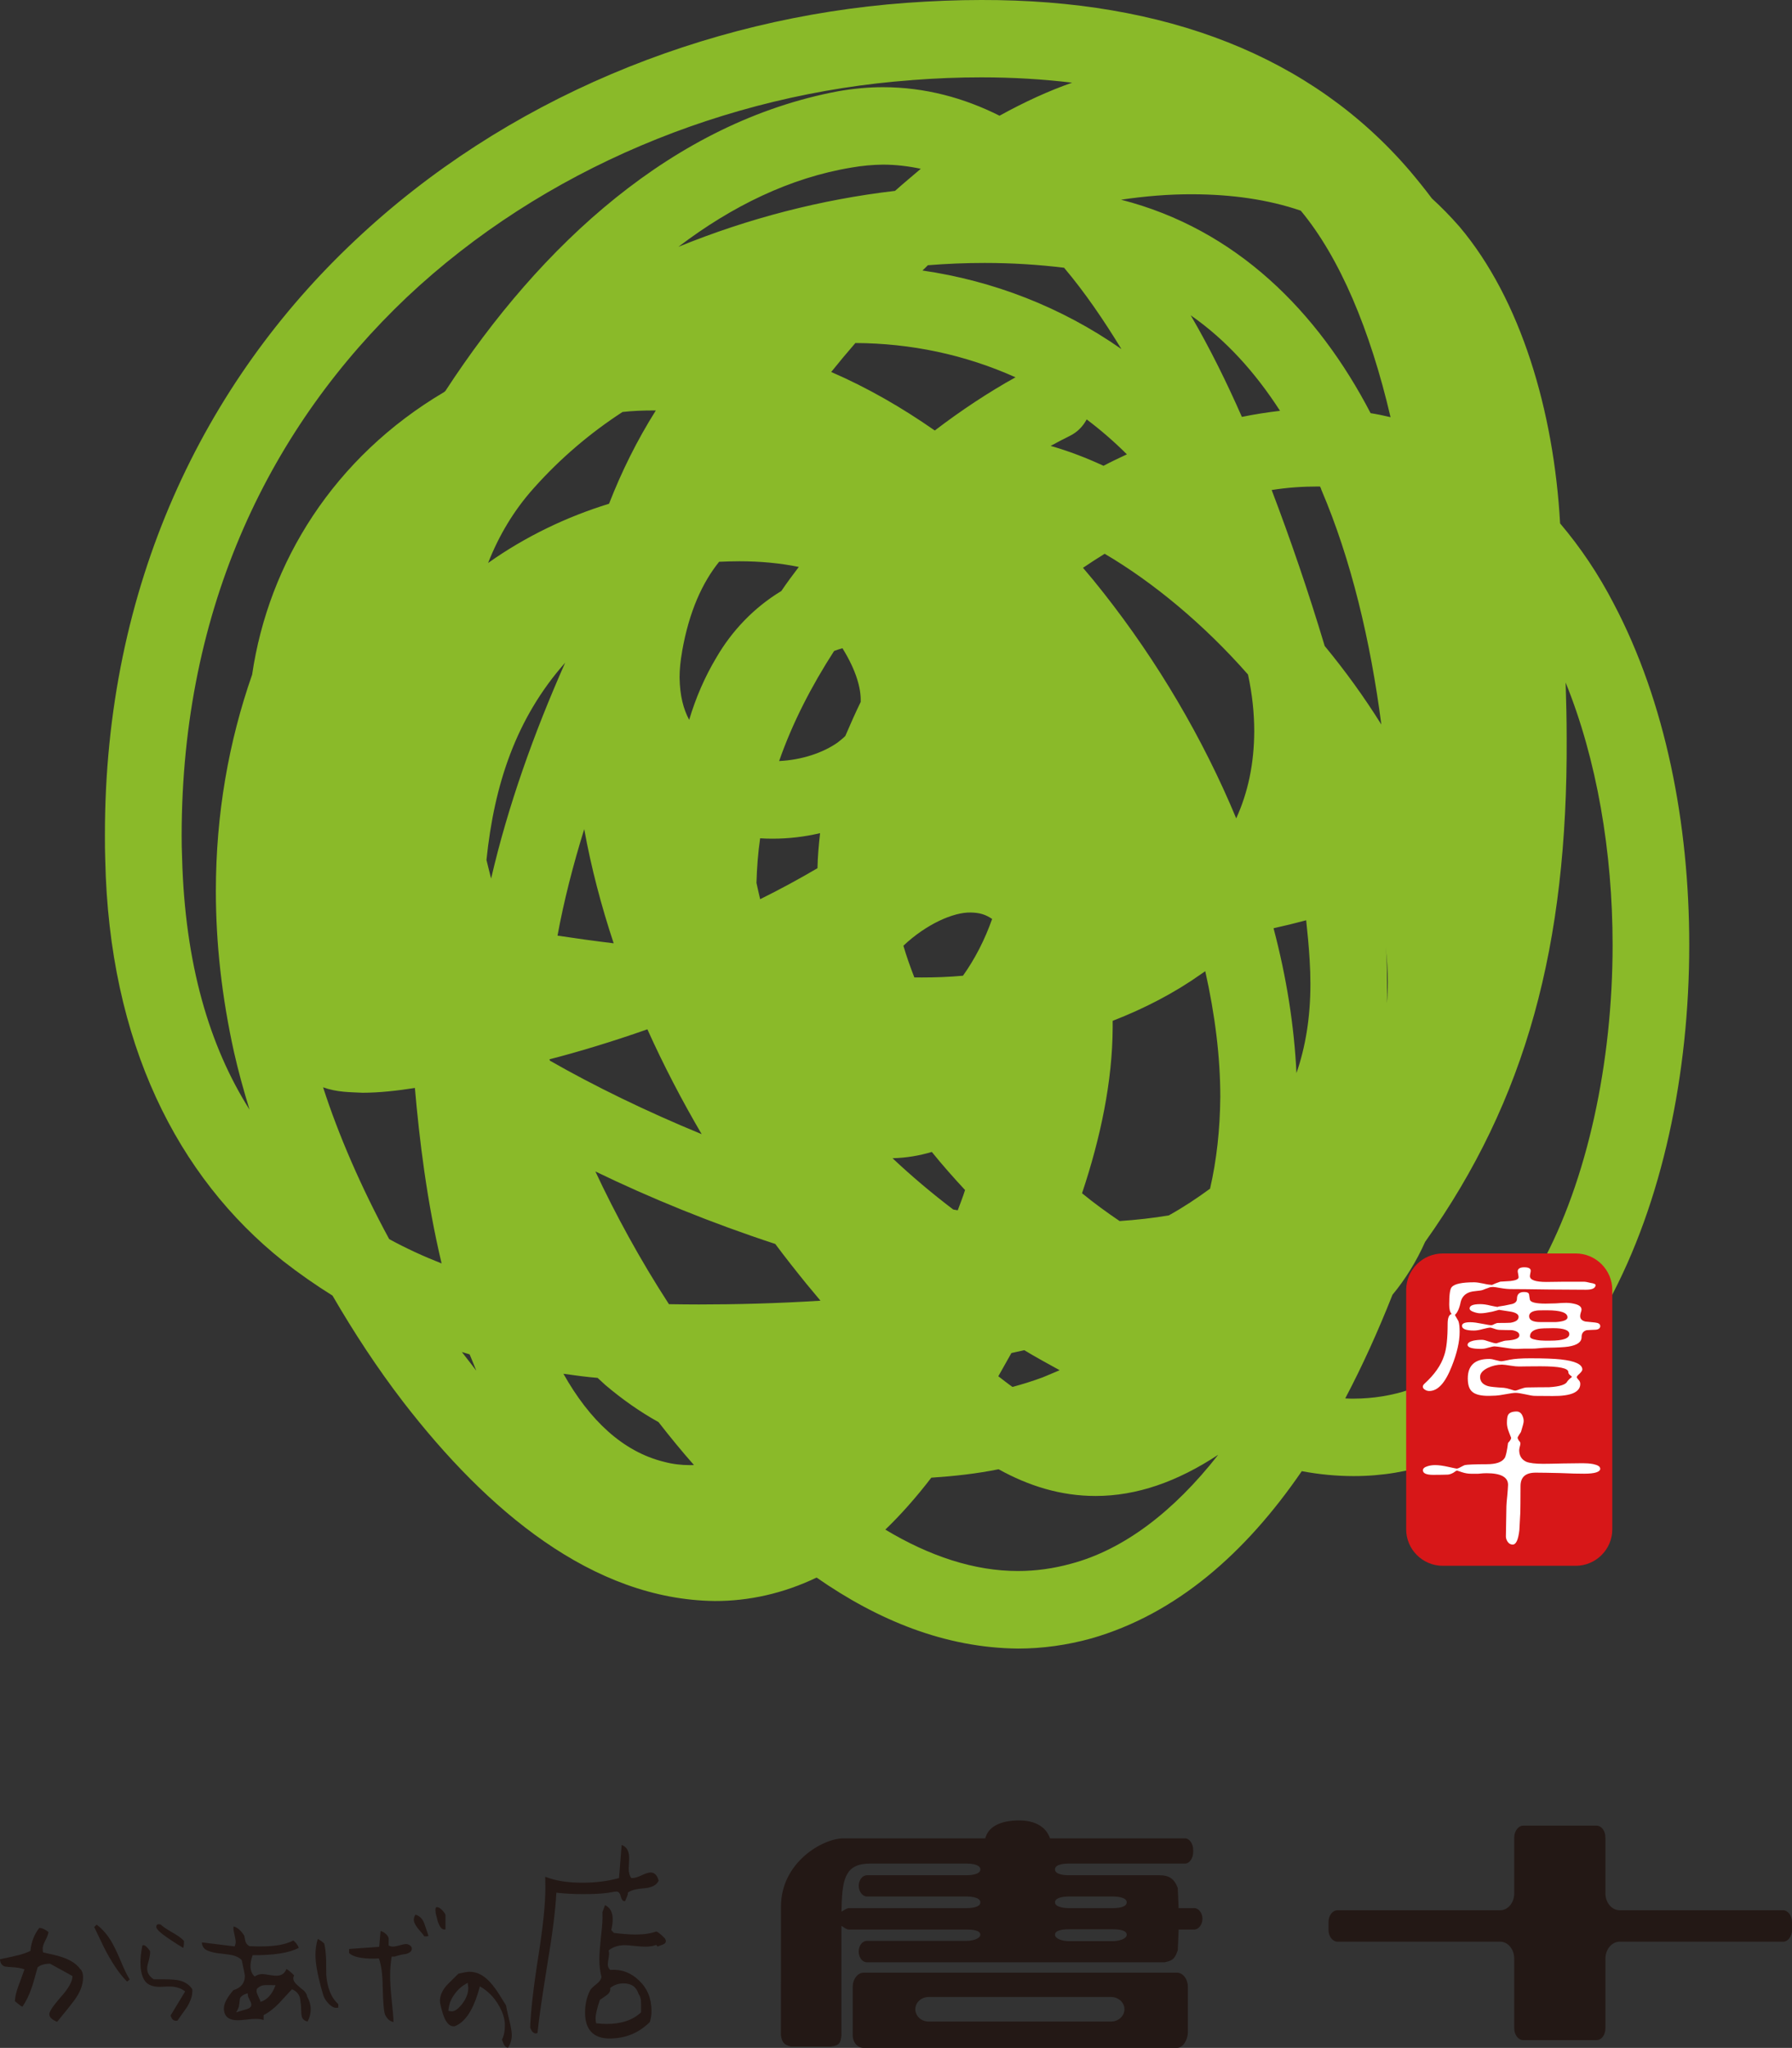 <?xml version="1.0" encoding="UTF-8"?><svg id="_レイヤー_2" xmlns="http://www.w3.org/2000/svg" viewBox="0 0 448.2 512"><rect x="0" y="0" width="448.2" height="512" fill="#333333" stroke="none"/><defs><style>.cls-1{fill:#231815;}.cls-2{fill:#d71718;}.cls-3{fill:#fff;}.cls-4{fill:#8aba29;}</style></defs><g id="_レイヤー_1-2"><path class="cls-4" d="M204.24,394.41c-8.28,3.97-16.95,5.89-25.47,5.86-30.6-.35-56.99-22.66-77.87-49.7-6.52-8.47-12.4-17.46-17.74-26.66-4.27-2.66-8.37-5.53-12.36-8.64-26.41-21.03-43.51-54.56-44.48-100.36-.08-2.01-.08-3.97-.08-5.99-.09-62.73,24.92-113.43,62.52-148.77C126.26,24.77,176.13,4.44,226.6.72,233.08.25,239.33,0,245.44,0c45.96-.1,82.55,13.96,107.22,42.77,1.89,2.24,3.72,4.5,5.47,6.84,2.39,2.18,4.66,4.5,6.91,7.07,15.32,18.15,23.59,46.04,25.16,74.18,5.14,6.05,9.65,12.79,13.39,20.02,12.99,24.61,18.91,55.06,18.91,85.38,0,32.21-6.71,64.33-20.26,89.32-13.39,24.86-35.17,43.49-63.69,43.46-4.27,0-8.58-.41-12.96-1.23-14.1,20.55-31.37,35.68-52.57,41.8-6.12,1.7-12.32,2.55-18.37,2.55-18.27-.16-35.1-7.09-50.41-17.75M254.65,392.77c4.4,0,8.77-.6,13.26-1.83,13.16-3.51,25.69-13.06,36.78-27.23-10.3,6.78-20.41,10.3-30.68,10.3-8.72,0-16.75-2.52-24.25-6.68-5.46,1.11-11.1,1.73-16.83,2.11-3.88,5.05-7.76,9.39-11.5,12.98,11.02,6.63,22.3,10.38,33.22,10.35M166.11,365.48c2.15.57,4.25.82,6.49.82.28,0,.65,0,.96-.03-3.06-3.46-5.98-7.03-8.85-10.72-4.75-2.64-9.16-5.77-13.28-9.26-.64-.6-1.32-1.2-1.96-1.8-2.9-.24-5.73-.63-8.55-1.03,6.5,11.56,14.83,19.48,25.19,22.02M338.55,349.68c19.73-.06,35.11-12.16,46.89-33.43,11.56-21.13,17.89-50.55,17.89-79.99,0-23.26-3.96-46.45-11.75-65.62.15,4.73.26,9.34.26,13.9.25,51.75-10.06,90.33-35.4,125.94-2.15,4.82-4.88,9.27-8.17,13.24-3.59,9.08-7.5,17.72-11.81,25.9.72.06,1.41.06,2.08.06M253.25,346.75c2.62-.72,5.17-1.51,7.53-2.39,1.42-.61,2.85-1.17,4.25-1.79-2.92-1.61-5.95-3.25-8.85-5.01-1.1.24-2.11.47-3.22.72-1.08,1.95-2.19,3.88-3.27,5.8,1.23.94,2.38,1.86,3.56,2.68M116.05,338.71c1.05,1.36,2.12,2.69,3.07,3.97-.54-1.32-1.07-2.71-1.66-4.07-.63-.18-1.31-.4-1.94-.59.18.26.39.48.54.69M167.87,326.07c2.21.03,4.53.06,6.94.06,9.09,0,19.5-.25,30.4-.94-1.17-1.38-2.3-2.77-3.49-4.19-2.66-3.28-5.29-6.6-7.82-10-16-5.24-31.24-11.47-44.99-18.12,4.94,10.56,11.15,22.02,18.4,33.18h.55ZM110.45,315.87c-3.7-15.54-5.57-31.05-6.68-43.87-4.37.69-8.95,1.2-13.08,1.2-3.14-.16-6.39-.1-9.88-1.36,3.84,11.92,9.54,25.05,16.53,37.95,4.17,2.28,8.54,4.29,13.12,6.09M280.01,305.28c4.27-.29,8.41-.75,12.33-1.42,3.69-2.05,7.08-4.31,10.31-6.68,1.64-7.11,2.49-14.78,2.56-22.94,0-10-1.33-20.58-3.76-31.43-.37.26-.72.51-1.04.72-6.73,4.76-14.19,8.61-22.12,11.69v1.71c-.05,13.29-2.99,27.44-7.66,41.4,3.08,2.52,6.25,4.82,9.39,6.94M239.54,302.6c.59-1.62,1.3-3.35,1.83-5.08-2.87-3.09-5.7-6.28-8.31-9.52-3.19.95-6.41,1.48-9.78,1.57h-.05c4.72,4.44,9.83,8.76,15.19,12.83.36.06.72.13,1.13.19M175.5,283.56c-4.99-8.51-9.55-17.27-13.58-26.22-8.89,3.12-17.27,5.64-24.49,7.5.03.12.07.25.13.35,10.98,6.28,24.01,12.64,37.95,18.37M228.01,20.04c-46.3,3.38-92.18,22.19-126.23,54.24-33.91,32.15-56.32,77.12-56.35,134.65,0,1.83.03,3.62.11,5.48.71,26.61,6.83,47.13,16.87,63.01-1.5-4.88-2.83-9.71-3.87-14.32-3.08-13.89-4.55-27.32-4.55-40.3,0-19.32,3.23-37.42,9.07-54.13,4.12-28.02,20.39-54.33,48.04-70.66.1-.09.22-.19.31-.28,23.89-36.65,57.05-67.2,98.25-74.92,3.77-.66,7.5-1.01,11.17-1.01,10.55,0,20.32,2.69,29.16,7.13,6.24-3.43,12.3-6.22,18.16-8.26-7.18-.86-14.68-1.33-22.72-1.33-5.58,0-11.44.22-17.43.69M324.26,268.28c2.24-6.46,3.49-13.84,3.49-22.25,0-1.95-.06-3.97-.19-5.99-.19-3.28-.51-6.59-.87-9.96-2.69.72-5.42,1.39-8.16,1.99,3.23,12.21,5.16,24.36,5.73,36.22M346.73,238.64c.17,2.6.18,4.98.18,7.38.04,1.61,0,3.24-.05,4.82.16-1.77.24-3.57.24-5.36,0-2.77-.18-5.64-.52-8.57.03.64.12,1.17.16,1.73M230.35,244.38c3.55,0,7.03-.12,10.5-.44,2.98-4.16,5.5-9.08,7.29-14.19-1.63-1.12-3.14-1.57-5.32-1.61-4.37-.13-11.23,2.97-16.87,8.3.75,2.58,1.71,5.29,2.74,7.93h1.65ZM153.49,235.84c-3.12-9.39-5.63-18.94-7.37-28.55-2.77,8.94-5.08,17.9-6.68,26.63,4.62.7,9.36,1.35,14.05,1.92M190.12,224.81c4.98-2.46,9.8-5.08,14.34-7.75.06-2.93.32-5.86.65-8.76-3.87.91-7.86,1.38-11.93,1.38-1.01,0-2.08-.03-3.06-.1-.54,3.72-.82,7.44-.92,11.16.31,1.38.59,2.71.92,4.06M122.83,219.67c4.2-18.15,10.69-36.34,18.53-54-12.32,13.94-17.74,30.45-19.69,49.33.41,1.54.74,3.12,1.16,4.66M276.01,148.22c13.51,17.15,24.89,36.44,33.18,56.38,2.95-6.46,4.48-13.68,4.51-21.77,0-4.38-.46-9.11-1.56-14.19-11.01-12.54-23.73-23.07-35.85-30.19-1.83,1.14-3.66,2.3-5.42,3.51,1.76,2.04,3.45,4.1,5.14,6.26M194.87,190.27c5.65-.26,11.02-2.08,14.63-4.63.72-.57,1.36-1.07,1.92-1.63,1.23-2.87,2.5-5.74,3.85-8.52v-.28c.06-3.02-1.04-7.48-4.57-13.15-.69.22-1.39.41-2.08.69-5.62,8.7-10.42,17.97-13.75,27.52M345.49,181.13c-2.7-20.77-7.52-41.2-15.02-58.72-.05-.28-.21-.54-.32-.78h-.47c-3.73,0-7.63.24-11.62.88,4.66,12.23,9.19,25.41,13.26,38.99,5.14,6.23,9.9,12.8,14.17,19.64M170.61,162.85c-.43,2.4-.64,4.58-.64,6.5.06,4.6.98,7.97,2.4,10.62,1.65-5.52,3.91-10.75,6.8-15.57,3.89-6.71,9.45-12.54,16.25-16.64,1.38-2.05,2.89-4.07,4.37-6.02-4.66-.95-9.67-1.42-14.86-1.42-1.69,0-3.38.06-5.07.13-4.18,5.2-7.5,12.39-9.26,22.41M133.48,122.06c-4.97,5.55-8.7,11.82-11.4,18.69,9.36-6.64,19.69-11.56,30.25-14.81,3.11-7.98,6.95-15.78,11.7-23.32h-.64c-2.58,0-5.17.09-7.69.38-8.07,5.24-15.53,11.56-22.22,19.06M276.01,116.45c1.89-1.01,3.91-1.95,5.84-2.86-3.16-3.15-6.55-6.09-10.06-8.73-.92,1.73-2.34,3.19-4.18,4.1-1.63.82-3.24,1.63-4.83,2.52,4.4,1.26,8.82,2.93,13.23,4.98M233.8,107.63c6.62-5.05,13.43-9.55,20.19-13.3-12.63-5.67-26.21-8.51-40.05-8.57-2.02,2.33-4.05,4.76-6.05,7.24,9.03,3.91,17.63,8.86,25.91,14.63M347.79,104.29c-5.09-21.82-12.71-39.9-22.45-51.62-8.21-2.81-17.34-4.07-27.04-4.1-5.85-.03-11.92.47-17.91,1.36,28.81,7.37,49.19,27.95,62.41,53.36,1.7.27,3.38.63,4.99,1.01M310.61,104.23c3.21-.67,6.35-1.14,9.54-1.52-6.27-9.71-13.6-17.8-22.34-23.88,4.82,8.25,9.06,16.89,12.8,25.4M280.48,87.27c-4.45-7.28-9.17-14.21-14.34-20.33-6.47-.79-13.15-1.2-19.8-1.2-4.73,0-9.5.19-14.27.57-.41.43-.86.85-1.35,1.32,17.61,2.56,34.66,9.08,49.76,19.64M212.99,41.89c-15.31,2.52-29.89,9.61-43.32,19.82,17.46-7.12,35.76-11.84,54.19-13.99,2.19-1.95,4.37-3.75,6.44-5.52-3.05-.65-6.24-1.04-9.47-1.04-2.51.03-5.17.26-7.85.73"/><path class="cls-2" d="M403.25,382.37c0,5-4.12,9.1-9.14,9.1h-33.26c-5.02,0-9.15-4.1-9.15-9.1v-59.86c0-5.04,4.13-9.13,9.15-9.13h33.26c5.02,0,9.14,4.09,9.14,9.13v59.86Z"/><path class="cls-3" d="M399.08,321.22c0,.82-.79,1.23-2.4,1.23-2.1,0-5.21-.03-9.36-.06-4.13-.06-7.28-.1-9.35-.1-.63,0-1.5-.06-2.6-.25-1.05-.19-1.7-.28-1.91-.28-.44,0-.9.06-1.3.26-.44.14-.89.31-1.26.47-.35.13-.95.22-1.7.28-.69.06-1.2.16-1.52.26-1.25.4-2.03,1.22-2.34,2.45-.32,1.61-.82,2.71-1.44,3.25,0,.06.14.34.44.82.32.5.47.82.49.98.15.47.24,1.3.24,2.45,0,2.46-.66,5.33-1.98,8.64-1.6,4.07-3.44,6.15-5.61,6.15-.42,0-.82-.12-1.12-.35-.34-.21-.49-.43-.49-.75,0-.24.15-.5.43-.75,2.49-2.27,4.13-4.6,4.9-7.03.6-1.7.87-4.34.87-7.91,0-1.51.35-2.32,1.02-2.48-.43-.39-.63-1.17-.63-2.34,0-2.42.2-3.91.63-4.37.66-.79,2.56-1.2,5.63-1.2.59,0,1.36.13,2.28.32.97.23,1.66.31,2.16.34.49-.25,1.17-.5,2.08-.82.89-.03,1.77-.13,2.57-.16,1.32-.15,2.01-.47,2.01-.94,0-.15-.05-.37-.09-.69-.06-.34-.13-.63-.13-.79,0-.66.57-1.01,1.63-1.01s1.62.28,1.62.85c0,.16-.03.35-.1.66-.06.32-.1.54-.1.7,0,.95,1.38,1.45,4.1,1.45,1.02,0,2.58-.03,4.66-.06h4.63c.44,0,1.03.1,1.73.29.87.13,1.3.32,1.3.53M400.25,331.47c0,.59-.41.92-1.17.98-.75.03-1.55.06-2.28.12-.81.25-1.23.79-1.23,1.73,0,1.23-1.09,2.02-3.31,2.37-.97.15-2.76.25-5.29.28-.34,0-.99.03-1.78.1-.89.1-1.55.13-2,.13h-2.08c-1,.06-1.66.06-2.02.06-.5,0-1.47-.09-2.84-.32-1.37-.21-2.19-.31-2.45-.31-.27,0-.76.1-1.5.31-.7.22-1.33.32-1.87.32-2.23,0-3.37-.35-3.37-1.01,0-.44.43-.79,1.39-1.04.75-.16,1.51-.22,2.2-.22.45,0,1.01.16,1.79.44.85.29,1.46.44,1.83.44l1.02-.34c.66-.22,1.17-.35,1.48-.35,2.18-.13,3.24-.54,3.24-1.33,0-.65-.64-1.09-1.87-1.28-1,0-2-.03-3.02-.06-.4,0-.87-.1-1.38-.29-.56-.19-.87-.28-.98-.28-.32,0-.95.12-1.86.35-.88.26-1.63.38-2.24.38-2.02,0-3-.41-3-1.17,0-.6.67-.91,2.09-.91.82,0,1.83.16,3.06.4,1.23.26,1.95.35,2.06.35.25,0,.53-.06.87-.28.39-.18.7-.28.91-.28,1.77,0,2.84-.03,3.16-.06,1.32-.22,2.01-.7,2.01-1.48,0-.59-.63-1.04-1.89-1.28-1.01-.16-1.99-.32-2.93-.45h-.1l-1.7.45c-1.17.24-2.14.4-2.89.4-.62,0-1.15-.13-1.68-.32-.73-.24-1.06-.53-1.06-.91,0-.69.87-1.06,2.66-1.06.73,0,1.58.11,2.59.37,1.01.22,1.61.32,1.68.32.13,0,.25-.03.3-.09.99-.13,2.03-.32,3.01-.55,1.1-.18,1.6-.66,1.6-1.38,0-1.14.59-1.7,1.76-1.7.77,0,1.17.18,1.27.59.05.45.12.88.21,1.36.19.63,1.49.95,3.91.95.57,0,1.42-.03,2.58-.06,1.17-.1,2.02-.13,2.6-.13.87,0,1.66.13,2.41.34.95.29,1.41.73,1.41,1.36,0,.19-.09.48-.21.82-.09.32-.13.57-.13.79,0,.67.4,1.14,1.3,1.36.82.1,1.63.16,2.46.25.84.1,1.25.37,1.25.85M395.76,342.41c0,.24-.25.59-.71,1.04-.47.4-.69.69-.69.88,0,.1.16.31.43.63.32.32.45.63.45,1.04,0,2.05-2.3,3.06-6.91,3.02l-4.37-.03c-.54,0-1.33-.13-2.44-.39-1.11-.24-1.91-.37-2.43-.37s-1.38.13-2.52.34c-1.13.22-1.94.32-2.44.35l-1.63.06c-2.06.03-3.5-.32-4.3-1.04-.73-.63-1.09-1.73-1.09-3.31,0-3.24,1.76-4.88,5.33-4.88.51,0,1.09.12,1.75.32.66.16,1.08.26,1.23.26.31,0,1.04-.13,2.23-.39,1.13-.22,2.8-.35,5.04-.35,3.43,0,6.02.1,7.66.28,3.62.39,5.41,1.24,5.41,2.53M393.16,344.2s-.16-.16-.47-.41c-.29-.22-.43-.47-.43-.75,0-.98-2.31-1.45-6.95-1.45-.9,0-1.95,0-3.17.02-1.25.03-2,.03-2.19.03-.47,0-1.19-.05-2.14-.21-1.01-.16-1.73-.26-2.14-.26-1.23,0-2.44.29-3.56.82-1.3.63-1.92,1.39-1.92,2.24,0,1.17.66,1.92,1.99,2.32.53.16,1.86.29,3.97.42.38.03.92.16,1.54.35.67.25,1.1.34,1.28.34.24,0,.62-.13,1.24-.37.67-.25,1.17-.38,1.62-.41,1.91-.03,3.77-.06,5.6-.06,2.71-.16,4.22-.66,4.57-1.45.11-.16.28-.35.58-.64.39-.3.58-.47.58-.53M392.05,329.35c0-1.17-1.7-1.76-5.1-1.76-1.45,0-2.38,0-2.8.1-1.11.19-1.7.66-1.7,1.38,0,.97.96,1.46,2.79,1.46h3.91c1.95-.13,2.9-.55,2.9-1.17M392.5,333.52c0-.95-1.36-1.46-4-1.46-1.83,0-3.07.06-3.66.16-1.45.29-2.17.92-2.17,1.89,0,.42.53.69,1.6.88.7.13,1.42.19,2.15.19h1.34c3.17,0,4.75-.56,4.75-1.66"/><path class="cls-3" d="M400.25,367.14c0,.88-1.36,1.3-4.04,1.3-1.38,0-3.38-.03-6.09-.16-2.67-.06-4.66-.1-6.03-.1-2.54,0-3.79,1.11-3.79,3.35,0,3.62-.04,5.8-.05,6.55-.16,2.81-.24,4.29-.24,4.48-.28,2.4-.81,3.6-1.68,3.6-.55,0-.97-.26-1.3-.77-.26-.43-.39-.85-.39-1.25l.13-7.6c0-.5.1-1.41.22-2.64.09-1.2.19-2.08.19-2.68,0-1.92-1.8-2.9-5.36-2.9-.43,0-1.17.03-2.08.13h-1.83c-.66,0-1.41-.1-2.26-.38-.83-.26-1.23-.41-1.22-.41-.14,0-.47.19-.91.53-.47.26-.94.45-1.4.48-.83.03-2.06.06-3.67.06-1.72,0-2.56-.39-2.56-1.14,0-.44.36-.77,1.13-1.01.57-.19,1.24-.29,1.93-.29.91,0,2.02.16,3.31.45,1.36.31,2.05.43,2.08.43.14,0,.49-.1.97-.37.53-.29.88-.45,1.04-.51.56-.12,2.39-.22,5.51-.22,2.31,0,3.78-.5,4.47-1.54.29-.44.57-1.67.85-3.78.51-.54.78-.98.78-1.3,0,.06-.16-.39-.52-1.3-.39-.95-.54-1.73-.54-2.36,0-1.07.11-1.73.28-2.02.3-.57,1.02-.88,2.13-.88.6,0,1.09.3,1.4.91.25.5.38.98.38,1.48,0,.38-.21,1.23-.63,2.56-.03.16-.18.4-.48.82-.28.43-.41.69-.41.82s.13.35.3.69c.28.25.4.51.4.67,0,.21-.05.5-.17.91-.07.31-.13.59-.13.79,0,1.41.6,2.39,1.8,2.93.83.32,2.23.5,4.18.5,1.11,0,2.75-.03,4.96-.09,2.21-.04,3.87-.06,4.95-.06.89,0,1.74.06,2.59.21,1.15.25,1.76.6,1.76,1.1"/><path class="cls-1" d="M44.39,505.19c-.12.03-.22.03-.35.03-.69,0-1.12-.43-1.37-1.33l3.64-6.01c-1.04-.81-2.33-1.23-3.91-1.23-.28,0-.66,0-1.19.03-.5.03-.93.06-1.17.06-1.77,0-3.02-.48-3.73-1.39-.78-1.04-1.18-2.64-1.18-4.73,0-1.17.15-2.52.47-4.21.11-.06.17-.1.27-.1.43,0,1.02.53,1.67,1.51v.28c0,.47-.1,1.17-.33,2.05-.28.92-.4,1.57-.4,2.02,0,1.07.55,1.99,1.64,2.68h2.49c1.83,0,3.21.1,4.12.34,1.36.39,2.38,1.11,3.04,2.15v.54c0,1.17-.45,2.43-1.29,3.85-.81,1.13-1.62,2.29-2.44,3.46M45.84,487.01c-.81-.48-2.13-1.3-3.84-2.46-1.93-1.32-2.91-2.26-2.91-2.81,0-.47.21-.66.68-.66.11,0,.24.03.4.06.54.53,1.53,1.2,2.98,2.02,1.37.79,2.31,1.45,2.87,2.11.01.4-.02,1.01-.17,1.73"/><path class="cls-1" d="M76.93,505.41c-.71-.16-1.16-.5-1.4-1.1-.13-.42-.2-1.13-.22-2.18,0-.59-.1-1.51-.29-2.64-.28-1.01-.95-1.73-2-2.15-1.1,1.2-2.19,2.34-3.27,3.54-1.3,1.32-2.58,2.3-3.82,2.93v1.22c-.57-.21-1.24-.28-1.98-.28-.49,0-1.24.03-2.23.16-.96.12-1.72.18-2.23.18-2.32,0-3.49-.98-3.49-2.97,0-1.22.79-2.74,2.39-4.57,1.88-.56,2.85-1.76,2.85-3.53,0-.32-.29-1.64-.78-3.97-.62-.64-1.56-1.11-2.88-1.33-1.1-.16-2.21-.29-3.25-.41-1.25-.19-2.14-.48-2.7-.77-.71-.4-1.08-1.01-1.15-1.92l8.22,1.01c.16-.41.25-.79.25-1.08,0-.4-.11-.97-.28-1.73-.18-.75-.29-1.35-.29-1.73,0-.19,0-.32.04-.45.89.22,1.78.92,2.66,2.28.15.75.24,1.23.3,1.46.21.56.54.97,1.04,1.19,1.46.06,2.4.06,2.81.06,3.53,0,6.24-.47,8.13-1.48.59.47,1.08,1.07,1.38,1.83-2.29,1.23-6.14,1.89-11.55,1.83-.35.98-.54,1.86-.54,2.68,0,1.11.32,1.99,1.03,2.66.59-.38,1.25-.61,1.93-.61.4,0,.98.1,1.76.23.79.13,1.39.19,1.77.19,1.23,0,2.07-.57,2.49-1.68.41.19,1.04.7,1.92,1.58-.11.25-.19.5-.19.79,0,.5.36,1.13,1.17,1.79.47.44.94.85,1.46,1.23.52.53.79,1.01.83,1.51.59,1.01.89,2.08.89,3.19s-.26,2.08-.78,3.02M62.09,499.27c-.08-.21-.11-.57-.14-.92-1.01.25-1.64.7-1.89,1.2-.06.1-.13.75-.28,1.92-.07.44-.3.95-.73,1.64l2.39-.72c.95-.23,1.42-.63,1.42-1.17,0-.27-.1-.63-.34-1.04-.11-.31-.26-.59-.43-.91M66.38,496.3c-.85,0-1.57.35-2.13.95-.04.25-.09.44-.09.6,0,.27.22.85.67,1.79.12.19.24.47.35.85,1.7-.56,2.93-1.95,3.74-4.17-.37,0-.87,0-1.41-.03h-1.13"/><path class="cls-1" d="M84.04,501.98c-.57,0-1.21-.38-1.86-1.04-.58-.64-1.01-1.26-1.24-1.89-.12-.26-.28-.96-.62-2.08-.94-3.47-1.42-6.22-1.42-8.23,0-1.38.19-2.7.58-3.97.44.19.99.58,1.61,1.11.25,1.07.4,2.33.47,3.91.04,2.58.04,3.94.04,3.97.28,3.31,1.25,5.73,3.02,7.31v.86c-.19,0-.39.06-.57.06M95.17,482.78c.4.06.86.29,1.3.7.47.41.72.82.74,1.23,0,0,0,.54-.02,1.68.34.18.69.28,1.04.28.37,0,.98-.1,1.7-.31.7-.19,1.26-.32,1.64-.32.34,0,.66.12,1,.35.3.21.43.47.43.79,0,.66-.54,1.1-1.53,1.35-.71.06-1.62.28-2.79.64h-.71c-.26,1.54-.39,3.14-.39,4.72,0,1.41.1,3.37.35,5.8.32,2.86.47,4.79.49,5.83-.84-.13-1.53-.69-2.06-1.73-.34-.66-.54-2.96-.64-6.97-.03-3.09-.33-5.49-.96-7.19l-1.19.06c-3.21,0-5.32-.47-6.26-1.41v-1.01l7.53-.55.35-3.94ZM106.76,484.11h-.64c-.13-.25-.68-.94-1.61-1.99-.67-.88-1.01-1.57-1.01-2.17,0-.41.13-.82.4-1.26,1.02.28,1.72.97,2.17,2.08.24.64.58,1.68,1.09,3.19-.09.09-.26.16-.41.16M111.41,482.38h-.35c-.52,0-.99-.51-1.4-1.55-.16-.34-.37-1.19-.68-2.48-.05-.35-.07-.64-.07-.85,0-.44.09-.7.37-.7.36,0,.84.26,1.35.8.51.53.79.98.79,1.28v3.51Z"/><path class="cls-1" d="M127.06,511.93h-.06c-.35,0-.63-.24-.95-.75-.03-.06-.22-.47-.51-1.24.51-1.01.74-2.16.74-3.52s-.3-2.49-.83-3.69c-1.25-2.74-3.06-4.79-5.43-6.11-1.28,4.91-3.06,8.07-5.28,9.45-.64.39-1.02.54-1.24.54-1.17,0-2.08-1.07-2.75-3.22-.49-1.63-.72-2.64-.72-3.15,0-1.28.55-2.55,1.63-3.81.24-.26,1.23-1.26,3-2.99,1.19-.28,2.14-.47,2.84-.47,1.48,0,2.89.59,4.23,1.77.93.81,2,2.11,3.08,3.81.39.66,1,1.57,1.76,2.84.1.65.36,1.86.81,3.68.4,1.55.62,2.81.62,3.75,0,1.13-.32,2.21-.94,3.12M116.98,495.74c-1.3.66-2.39,1.57-3.25,2.77-.98,1.3-1.49,2.68-1.58,4.22l.22.06c.28,0,.51.06.66.06.74,0,1.56-.6,2.48-1.74,1.04-1.32,1.62-2.71,1.62-4.15,0-.22-.1-.67-.15-1.23"/><path class="cls-1" d="M164.72,470.21c-.48,1.1-1.73,1.73-3.65,1.89-2.08.16-3.43.54-4.04,1.1v.35c0,.12-.22.69-.69,1.76h-.16c-.42,0-.71-.42-.94-1.2-.16-.82-.57-1.2-1.08-1.2-.18,0-.6.03-1.19.16-.74.13-1.23.22-1.38.22-1.83.22-3.78.26-5.84.26-2.16,0-4.37-.1-6.6-.35-.22,4.36-.96,10.19-2.2,17.59-1.35,8.32-2.19,14.15-2.52,17.5-.14.03-.29.09-.42.09-.59,0-1.06-.51-1.41-1.5.13-3.73.75-9.53,1.99-17.44,1.2-7.53,1.81-13.33,1.81-17.46,0-.92-.02-1.86-.04-2.77,2.55,1.01,5.63,1.49,9.3,1.49,3.27,0,6.37-.38,9.17-1.17l.65-8.27c1.25.45,1.87,1.52,1.87,3.22,0,.29,0,.72-.04,1.33-.01.57-.07,1.04-.07,1.32,0,1.04.22,1.86.65,2.4h.2c.57.03,1.33-.19,2.33-.66,1.02-.48,1.78-.73,2.3-.73.98,0,1.67.7,2.02,2.08M166.55,485.28c0,.37-.25.72-.84.91-.42.16-.83.28-1.23.47l-.36-.41c-.79.31-1.7.44-2.7.44-.57,0-1.42-.06-2.56-.16-1.15-.15-2.02-.21-2.55-.21-1.66,0-3.05.44-4.09,1.32.09.29.12.54.12.82s-.06.73-.16,1.33c-.1.59-.16,1.01-.16,1.3,0,.59.2,1.04.6,1.41,2.76-.21,5.19.67,7.24,2.68,2.05,1.95,3.09,4.48,3.09,7.57,0,.95-.14,1.89-.41,2.77-2.78,2.77-6.13,4.13-10.09,4.13s-6.12-2.15-6.12-6.47c0-2.01.39-3.84,1.25-5.54.17-.35.69-.88,1.62-1.61.74-.57,1.15-1.17,1.24-1.79-.35-1.3-.54-2.82-.54-4.48,0-1.23.16-3.15.42-5.64.3-2.52.43-4.39.36-5.67v-.41l.64-1.73c1.25.59,1.92,1.73,1.92,3.53,0,.73-.1,1.64-.35,2.71l.65.7c2.14.26,3.92.4,5.41.4,2.08,0,3.78-.24,5.16-.75.36.03,1.1.61,2.23,1.77.14.25.2.51.2.64M160.33,500.82c0-1.04-.18-1.74-.59-2.24-.53-1.8-1.79-2.71-3.78-2.71-1.25,0-2.36.37-3.34,1.14.11.69-.17,1.28-.84,1.76-.55.41-1.16.85-1.75,1.23-.69,2.07-1.07,3.62-1.07,4.63,0,.41.05.82.15,1.22.95.1,1.85.16,2.67.16,3.65,0,6.51-.97,8.55-2.9v-2.3Z"/><path class="cls-1" d="M12.53,490.95c-1.37,0-2.42.31-3.13.92-.75,2.77-1.23,4.44-1.48,5.08-.64,1.89-1.42,3.46-2.33,4.76-.22-.1-.53-.29-.95-.64-.32-.28-.63-.54-.93-.75.07-1.11.37-2.36.9-3.81.32-.85.85-2.24,1.5-4.13-.65-.28-1.42-.41-2.26-.5-1.6-.1-2.43-.19-2.58-.22-.79-.22-1.23-.85-1.27-1.83,2.56-.54,3.85-.82,3.89-.85,1.5-.32,2.74-.75,3.72-1.23.21-2.21.94-4.13,2.23-5.77.74.06,1.49.41,2.28,1.04-.04.48-.26,1.1-.72,1.99s-.72,1.61-.72,2.15c0,.25.02.53.09.97.66.16,1.6.34,2.81.63,3.19.72,5.36,1.92,6.5,3.54.17.09.33.34.47.69.15.31.22.85.22,1.48,0,1.79-.75,3.72-2.29,5.77-.79,1.07-2.18,2.81-4.2,5.24-1.3-.53-1.95-1.17-1.95-1.92,0-.66.94-2.05,2.8-4.2,2.02-2.23,3-4,3-5.32M31.78,495.42c-1.93-1.92-3.91-4.85-5.86-8.73l-2.36-4.91.62-.59c1.39,1.04,2.59,2.42,3.63,4.13.58.97,1.37,2.55,2.3,4.75.91,2.21,1.68,3.81,2.33,4.82l-.66.53Z"/><path class="cls-1" d="M298.67,477.05h-3.89l-.02-.63-.19-4.42c-.89-2.32-2.17-3.17-4.63-3.17h-22.69c-.79,0-3.39-.1-3.39-1.46s2.6-1.45,3.39-1.45h29.15c1.1,0,2.04-1.36,2.04-2.93v-.42c0-1.6-.94-2.96-2.04-2.96h-33.78l-.16-.42c-.48-1.19-2.15-4.06-7.57-4.06-4.48,0-7.45,1.45-8.32,4.04l-.16.44h-35.4c-5.32,0-15.68,6.06-15.68,17.05l-.02,32.21c.32,1.71.68,2.33,2.53,2.81h9.86c2.38-.25,2.51-1.04,2.75-2.72v-27.47l.97.63c.35.19.63.29.92.29h29.48c1.26,0,3.37.15,3.37,1.28,0,1.04-2,1.55-3.37,1.55h-24.97c-1.17,0-2.08,1.19-2.08,2.68s.92,2.68,2.08,2.68h74.44c2.25-.44,2.62-1.17,3.29-3.03l.19-4.57.02-.59h3.89c1.1,0,2.07-1.23,2.07-2.69s-.97-2.68-2.07-2.68M216.86,474.15h24.97c.33,0,3.37.03,3.37,1.45s-2.82,1.45-3.37,1.45h-29.48c-.25,0-.54.1-.88.29l-1.01.59.03-1.17c.16-7.5,1.23-10.84,7.14-10.84h24.2c.78,0,3.37.12,3.37,1.45s-2.59,1.46-3.37,1.46h-24.97c-1.15,0-2.08,1.19-2.08,2.64s.94,2.68,2.08,2.68M278.4,485.31h-11.14c-1.42,0-3.39-.55-3.39-1.62,0-1.17,2.14-1.35,3.39-1.35h11.14c1.26,0,3.41.18,3.41,1.35,0,1.07-2,1.62-3.41,1.62M278.4,477.05h-11.14c-.58,0-3.39-.1-3.39-1.45,0-1.42,3.03-1.45,3.39-1.45h11.14c.35,0,3.41.03,3.41,1.45s-2.83,1.45-3.41,1.45M294.39,493.19h-78.37c-1.49,0-2.75,1.6-2.75,3.59v11.98c0,1.95,1.26,3.24,2.75,3.24h78.37c1.47,0,2.71-1.99,2.71-3.97v-11.25c0-1.99-1.24-3.59-2.71-3.59M277.85,505.42h-45.55c-1.87,0-3.37-1.39-3.37-3.09s1.5-3.06,3.37-3.06h45.55c1.88,0,3.39,1.36,3.39,3.06s-1.51,3.09-3.39,3.09"/><path class="cls-1" d="M399.32,510.05h-18.35c-1.23,0-2.24-1.32-2.24-2.93v-17.43c0-2.33-1.58-4.25-3.53-4.25h-40.68c-1.23,0-2.24-1.33-2.24-2.91v-2.01c0-1.62,1.01-2.93,2.24-2.93h40.68c1.95,0,3.53-1.89,3.53-4.22v-13.97c0-1.6,1.03-2.96,2.24-2.96h18.35c1.25,0,2.21,1.32,2.21,2.96v13.97c0,2.33,1.61,4.22,3.58,4.22h40.88c1.19,0,2.21,1.35,2.21,2.93v2.01c0,1.58-1,2.91-2.21,2.91h-40.88c-1.96,0-3.58,1.92-3.58,4.25v17.43c0,1.62-.96,2.93-2.21,2.93"/></g></svg>
